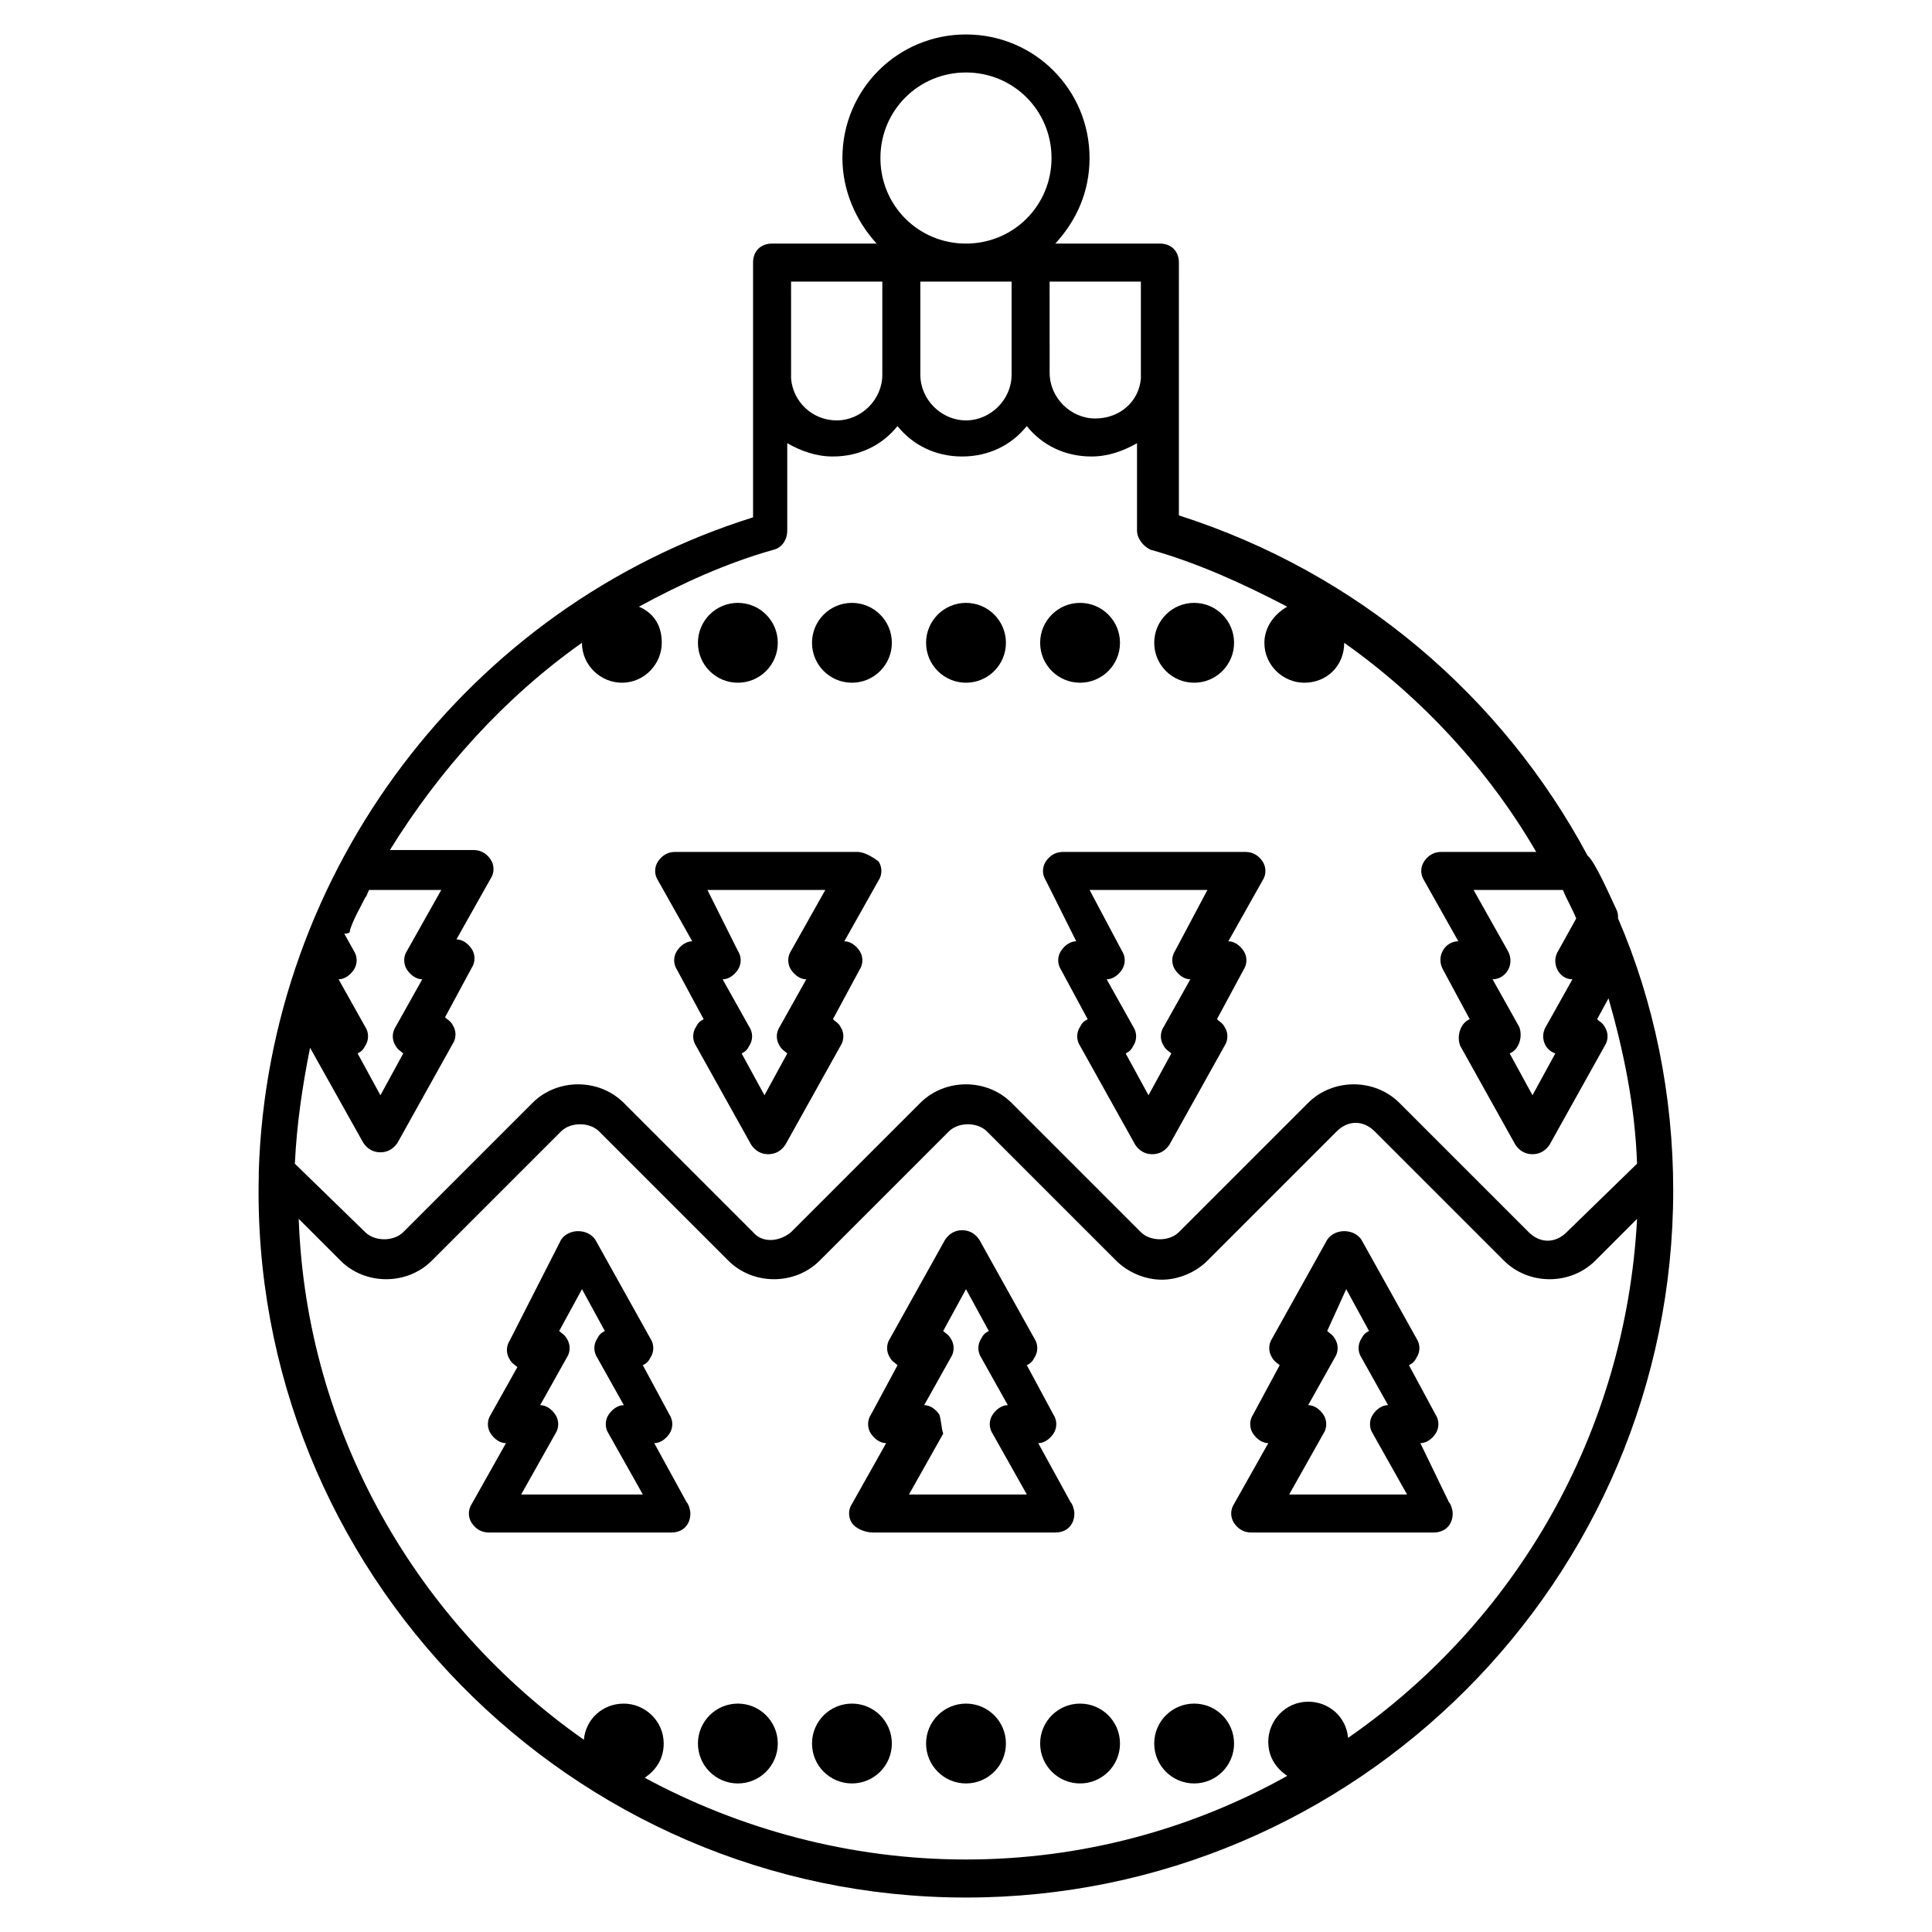 <?xml version="1.0" encoding="UTF-8"?>
<!-- Uploaded to: ICON Repo, www.svgrepo.com, Generator: ICON Repo Mixer Tools -->
<svg fill="#000000" width="800px" height="800px" version="1.1" viewBox="144 144 512 512" xmlns="http://www.w3.org/2000/svg">
 <g>
  <path d="m572.8 387.4c0-1.008 0-1.512-0.504-2.519-1.008-2.016-5.543-12.594-7.559-14.105-22.672-42.32-60.961-75.066-108.32-90.184v-36.273-1.512l0.004-29.219c0-3.023-2.016-5.039-5.039-5.039h-27.711c5.543-6.047 9.07-13.602 9.07-22.672 0-18.137-14.609-32.746-32.746-32.746s-32.746 14.609-32.746 32.746c0 8.566 3.527 16.625 9.07 22.672h-27.711c-3.023 0-5.039 2.016-5.039 5.039v29.727 1.008 36.777c-75.57 23.68-128.47 93.707-130.99 173.31v0.504 0.504c-2.519 104.79 82.625 191.45 187.42 191.45 103.28 0 187.42-84.137 187.42-187.42-0.004-25.188-5.039-49.875-14.613-72.043zm-12.09 16.121-7.055 12.594c-1.512 2.519-0.504 6.047 2.519 7.055l-6.047 11.082-6.047-11.082c2.519-1.008 3.527-4.535 2.519-7.055l-7.055-12.594c3.527 0 6.047-4.031 4.031-7.559l-9.066-16.117h23.68c1.008 2.519 2.519 5.039 3.527 7.559l-5.039 9.07c-1.512 3.019 0.504 7.047 4.031 7.047zm-207.07-184.89h24.184v24.688c0 6.551-5.543 12.09-12.09 12.09-6.551 0-11.586-5.039-12.09-11.082zm34.258 0h24.184v24.688c0 6.551-5.543 12.09-12.09 12.09-6.551 0-12.09-5.543-12.09-12.09zm34.262 0h24.184v25.695c-0.504 6.047-5.543 10.578-12.09 10.578-6.551 0-12.09-5.543-12.09-12.09zm-44.84-32.75c0-12.594 10.074-22.672 22.672-22.672 12.594 0 22.672 10.078 22.672 22.672s-10.078 22.672-22.672 22.672c-12.598 0-22.672-10.074-22.672-22.672zm-79.098 128.47c0 6.047 5.039 10.578 10.578 10.578 6.047 0 10.578-5.039 10.578-10.578 0-5.039-2.519-8.062-6.047-9.574 11.082-6.047 23.176-11.586 35.77-15.113 2.016-0.504 3.527-2.519 3.527-5.039v-23.176c3.527 2.016 7.559 3.527 12.09 3.527 7.055 0 13.098-3.023 17.129-8.062 4.031 5.039 10.078 8.062 17.129 8.062 7.055 0 13.098-3.023 17.129-8.062 4.031 5.039 10.078 8.062 17.129 8.062 4.535 0 8.566-1.512 12.09-3.527v23.176c0 2.016 1.512 4.031 3.527 5.039 12.594 3.527 24.688 9.07 36.273 15.113-3.527 2.016-6.047 5.543-6.047 9.574 0 6.047 5.039 10.578 10.578 10.578 6.047 0 10.578-4.535 10.578-10.578 20.656 14.609 38.289 33.754 50.883 55.418h-25.176c-2.016 0-3.527 1.008-4.535 2.519-1.008 1.512-1.008 3.527 0 5.039l9.07 16.121c-3.527 0-6.047 4.031-4.031 7.559l7.055 13.098c-2.519 1.008-3.527 4.535-2.519 7.055l14.609 26.199c1.008 1.512 2.519 2.519 4.535 2.519 2.016 0 3.527-1.008 4.535-2.519l14.609-26.199c1.008-1.512 1.008-3.527 0-5.039-0.504-1.008-1.512-1.512-2.016-2.016l3.023-5.543c4.031 14.105 7.055 28.719 7.559 43.832l-18.641 18.137c-3.023 3.023-7.055 3.023-10.078 0l-34.258-34.258c-6.551-6.551-17.633-6.551-24.184 0l-34.258 34.258c-2.519 2.519-7.559 2.519-10.078 0l-34.258-34.258c-6.551-6.551-17.633-6.551-24.184 0l-34.258 34.258c-3.023 2.519-7.559 3.023-10.078 0l-34.258-34.258c-6.551-6.551-17.633-6.551-24.184 0l-34.258 34.258c-2.519 2.519-7.559 2.519-10.078 0l-18.641-18.137c0.504-10.578 2.016-20.656 4.031-30.73l14.105 25.191c1.008 1.512 2.519 2.519 4.535 2.519s3.527-1.008 4.535-2.519l14.609-26.199c1.008-1.512 1.008-3.527 0-5.039-0.504-1.008-1.512-1.512-2.016-2.016l7.055-13.098c1.008-1.512 1.008-3.527 0-5.039-1.008-1.512-2.519-2.519-4.031-2.519l9.07-16.121c1.008-1.512 1.008-3.527 0-5.039-1.008-1.512-2.519-2.519-4.535-2.519h-22.168c13.098-21.16 30.23-40.305 50.887-54.914zm-61.465 76.074c1.008-3.023 2.519-5.543 4.031-8.566 0.504-0.504 0.504-1.008 1.008-2.016h19.145l-9.07 16.121c-1.008 1.512-1.008 3.527 0 5.039 1.008 1.512 2.519 2.519 4.031 2.519l-7.055 12.594c-1.008 1.512-1.008 3.527 0 5.039 0.504 1.008 1.512 1.512 2.016 2.016l-6.047 11.082-6.047-11.082c1.008-0.504 1.512-1.008 2.016-2.016 1.008-1.512 1.008-3.527 0-5.039l-7.055-12.594c1.512 0 3.023-1.008 4.031-2.519 1.008-1.512 1.008-3.527 0-5.039l-2.519-4.535c1.516 0.004 1.516-0.5 1.516-1.004zm264.5 214.12c-0.504-5.543-5.039-9.574-10.578-9.574-6.047 0-10.578 5.039-10.578 10.578 0 4.031 2.016 7.055 5.039 9.07-25.195 14.105-54.418 22.168-85.148 22.168s-59.953-8.062-85.145-21.664c3.023-2.016 5.039-5.039 5.039-9.07 0-6.047-5.039-10.578-10.578-10.578-5.543 0-10.078 4.031-10.578 9.574-43.832-30.73-73.555-81.113-75.57-138.04l11.082 11.082c6.551 6.551 17.633 6.551 24.184 0l34.258-34.258c2.519-2.519 7.559-2.519 10.078 0l34.258 34.258c6.551 6.551 17.633 6.551 24.184 0l34.258-34.258c2.519-2.519 7.559-2.519 10.078 0l34.258 34.258c3.023 3.023 7.559 5.039 12.09 5.039 4.535 0 9.07-2.016 12.09-5.039l34.258-34.258c3.023-3.023 7.055-3.023 10.078 0l34.258 34.258c6.551 6.551 17.633 6.551 24.184 0l11.082-11.082c-3.023 56.93-32.246 106.8-76.578 137.54z"/>
  <path d="m327.45 393.45c-1.512 0-3.023 1.008-4.031 2.519-1.008 1.512-1.008 3.527 0 5.039l7.055 13.098c-1.008 0.504-1.512 1.008-2.016 2.016-1.008 1.512-1.008 3.527 0 5.039l14.609 26.199c1.008 1.512 2.519 2.519 4.535 2.519 2.016 0 3.527-1.008 4.535-2.519l14.609-26.199c1.008-1.512 1.008-3.527 0-5.039-0.504-1.008-1.512-1.512-2.016-2.016l7.055-13.098c1.008-1.512 1.008-3.527 0-5.039-1.008-1.512-2.519-2.519-4.031-2.519l9.07-16.121c1.008-1.512 1.008-3.527 0-5.039-2.016-1.512-4.031-2.519-5.543-2.519h-48.367c-2.016 0-3.527 1.008-4.535 2.519-1.008 1.512-1.008 3.527 0 5.039zm35.266-13.602-9.07 16.121c-1.008 1.512-1.008 3.527 0 5.039 1.008 1.512 2.519 2.519 4.031 2.519l-7.055 12.594c-1.008 1.512-1.008 3.527 0 5.039 0.504 1.008 1.512 1.512 2.016 2.016l-6.047 11.082-6.047-11.082c1.008-0.504 1.512-1.008 2.016-2.016 1.008-1.512 1.008-3.527 0-5.039l-7.055-12.594c1.512 0 3.023-1.008 4.031-2.519 1.008-1.512 1.008-3.527 0-5.039l-8.055-16.121z"/>
  <path d="m429.22 393.45c-1.512 0-3.023 1.008-4.031 2.519s-1.008 3.527 0 5.039l7.055 13.098c-1.008 0.504-1.512 1.008-2.016 2.016-1.008 1.512-1.008 3.527 0 5.039l14.609 26.199c1.008 1.512 2.519 2.519 4.535 2.519s3.527-1.008 4.535-2.519l14.609-26.199c1.008-1.512 1.008-3.527 0-5.039-0.504-1.008-1.512-1.512-2.016-2.016l7.055-13.098c1.008-1.512 1.008-3.527 0-5.039-1.008-1.512-2.519-2.519-4.031-2.519l9.07-16.121c1.008-1.512 1.008-3.527 0-5.039-1.008-1.512-2.519-2.519-4.535-2.519h-48.367c-2.016 0-3.527 1.008-4.535 2.519-1.008 1.512-1.008 3.527 0 5.039zm34.762-13.602-8.562 16.121c-1.008 1.512-1.008 3.527 0 5.039 1.008 1.512 2.519 2.519 4.031 2.519l-7.055 12.594c-1.008 1.512-1.008 3.527 0 5.039 0.504 1.008 1.512 1.512 2.016 2.016l-6.047 11.082-6.047-11.082c1.008-0.504 1.512-1.008 2.016-2.016 1.008-1.512 1.008-3.527 0-5.039l-7.055-12.594c1.512 0 3.023-1.008 4.031-2.519 1.008-1.512 1.008-3.527 0-5.039l-8.562-16.121z"/>
  <path d="m520.41 526.45c1.512 0 3.023-1.008 4.031-2.519 1.008-1.512 1.008-3.527 0-5.039l-7.055-13.098c1.008-0.504 1.512-1.008 2.016-2.016 1.008-1.512 1.008-3.527 0-5.039l-14.609-26.199c-2.016-3.023-7.055-3.023-9.07 0l-14.609 26.199c-1.008 1.512-1.008 3.527 0 5.039 0.504 1.008 1.512 1.512 2.016 2.016l-7.055 13.098c-1.008 1.512-1.008 3.527 0 5.039 1.008 1.512 2.519 2.519 4.031 2.519l-9.07 16.121c-1.008 1.512-1.008 3.527 0 5.039 1.008 1.512 2.519 2.519 4.535 2.519h48.367c3.023 0 5.039-2.016 5.039-5.039 0-1.008-0.504-2.519-1.008-3.023zm-34.766 13.605 9.07-16.121c1.008-1.512 1.008-3.527 0-5.039-1.008-1.512-2.519-2.519-4.031-2.519l7.055-12.594c1.008-1.512 1.008-3.527 0-5.039-0.504-1.008-1.512-1.512-2.016-2.016l5.039-11.086 6.047 11.082c-1.008 0.504-1.512 1.008-2.016 2.016-1.008 1.512-1.008 3.527 0 5.039l7.055 12.594c-1.512 0-3.023 1.008-4.031 2.519-1.008 1.512-1.008 3.527 0 5.039l9.07 16.121z"/>
  <path d="m375.31 550.13h48.367c3.023 0 5.039-2.016 5.039-5.039 0-1.008-0.504-2.519-1.008-3.023l-8.566-15.617c1.512 0 3.023-1.008 4.031-2.519 1.008-1.512 1.008-3.527 0-5.039l-7.055-13.098c1.008-0.504 1.512-1.008 2.016-2.016 1.008-1.512 1.008-3.527 0-5.039l-14.609-26.199c-1.008-1.512-2.519-2.519-4.535-2.519-2.016 0-3.527 1.008-4.535 2.519l-14.609 26.199c-1.008 1.512-1.008 3.527 0 5.039 0.504 1.008 1.512 1.512 2.016 2.016l-7.055 13.098c-1.008 1.512-1.008 3.527 0 5.039 1.008 1.512 2.519 2.519 4.031 2.519l-9.07 16.121c-1.008 1.512-1.008 3.527 0 5.039 1.008 1.512 3.527 2.519 5.543 2.519zm17.633-31.234c-1.008-1.512-2.519-2.519-4.031-2.519l7.055-12.594c1.008-1.512 1.008-3.527 0-5.039-0.504-1.008-1.512-1.512-2.016-2.016l6.047-11.082 6.047 11.082c-1.008 0.504-1.512 1.008-2.016 2.016-1.008 1.512-1.008 3.527 0 5.039l7.055 12.594c-1.512 0-3.023 1.008-4.031 2.519-1.008 1.512-1.008 3.527 0 5.039l9.07 16.121h-31.234l9.07-16.121c-0.512-1.512-0.512-3.527-1.016-5.039z"/>
  <path d="m317.38 526.45c1.512 0 3.023-1.008 4.031-2.519 1.008-1.512 1.008-3.527 0-5.039l-7.055-13.098c1.008-0.504 1.512-1.008 2.016-2.016 1.008-1.512 1.008-3.527 0-5.039l-14.609-26.199c-2.016-3.023-7.055-3.023-9.07 0l-13.602 26.707c-1.008 1.512-1.008 3.527 0 5.039 0.504 1.008 1.512 1.512 2.016 2.016l-7.055 12.594c-1.008 1.512-1.008 3.527 0 5.039s2.519 2.519 4.031 2.519l-9.07 16.121c-1.008 1.512-1.008 3.527 0 5.039 1.008 1.512 2.519 2.519 4.535 2.519h48.367c3.023 0 5.039-2.016 5.039-5.039 0-1.008-0.504-2.519-1.008-3.023zm-35.27 13.605 9.07-16.121c1.008-1.512 1.008-3.527 0-5.039-1.008-1.512-2.519-2.519-4.031-2.519l7.055-12.594c1.008-1.512 1.008-3.527 0-5.039-0.504-1.008-1.512-1.512-2.016-2.016l6.047-11.082 6.047 11.082c-1.008 0.504-1.512 1.008-2.016 2.016-1.008 1.512-1.008 3.527 0 5.039l7.055 12.594c-1.512 0-3.023 1.008-4.031 2.519-1.008 1.512-1.008 3.527 0 5.039l9.07 16.121z"/>
  <path d="m350.12 314.35c0 5.844-4.738 10.578-10.578 10.578-5.844 0-10.582-4.734-10.582-10.578s4.738-10.582 10.582-10.582c5.84 0 10.578 4.738 10.578 10.582"/>
  <path d="m380.35 314.35c0 5.844-4.738 10.578-10.582 10.578s-10.578-4.734-10.578-10.578 4.734-10.582 10.578-10.582 10.582 4.738 10.582 10.582"/>
  <path d="m410.58 314.35c0 5.844-4.738 10.578-10.578 10.578-5.844 0-10.582-4.734-10.582-10.578s4.738-10.582 10.582-10.582c5.84 0 10.578 4.738 10.578 10.582"/>
  <path d="m440.81 314.35c0 5.844-4.738 10.578-10.582 10.578s-10.578-4.734-10.578-10.578 4.734-10.582 10.578-10.582 10.582 4.738 10.582 10.582"/>
  <path d="m471.04 314.35c0 5.844-4.738 10.578-10.578 10.578-5.844 0-10.582-4.734-10.582-10.578s4.738-10.582 10.582-10.582c5.84 0 10.578 4.738 10.578 10.582"/>
  <path d="m350.12 606.05c0 5.844-4.738 10.582-10.578 10.582-5.844 0-10.582-4.738-10.582-10.582 0-5.84 4.738-10.578 10.582-10.578 5.84 0 10.578 4.738 10.578 10.578"/>
  <path d="m380.35 606.05c0 5.844-4.738 10.582-10.582 10.582s-10.578-4.738-10.578-10.582c0-5.84 4.734-10.578 10.578-10.578s10.582 4.738 10.582 10.578"/>
  <path d="m410.58 606.05c0 5.844-4.738 10.582-10.578 10.582-5.844 0-10.582-4.738-10.582-10.582 0-5.84 4.738-10.578 10.582-10.578 5.84 0 10.578 4.738 10.578 10.578"/>
  <path d="m440.81 606.05c0 5.844-4.738 10.582-10.582 10.582s-10.578-4.738-10.578-10.582c0-5.84 4.734-10.578 10.578-10.578s10.582 4.738 10.582 10.578"/>
  <path d="m471.04 606.05c0 5.844-4.738 10.582-10.578 10.582-5.844 0-10.582-4.738-10.582-10.582 0-5.84 4.738-10.578 10.582-10.578 5.84 0 10.578 4.738 10.578 10.578"/>
 </g>
</svg>